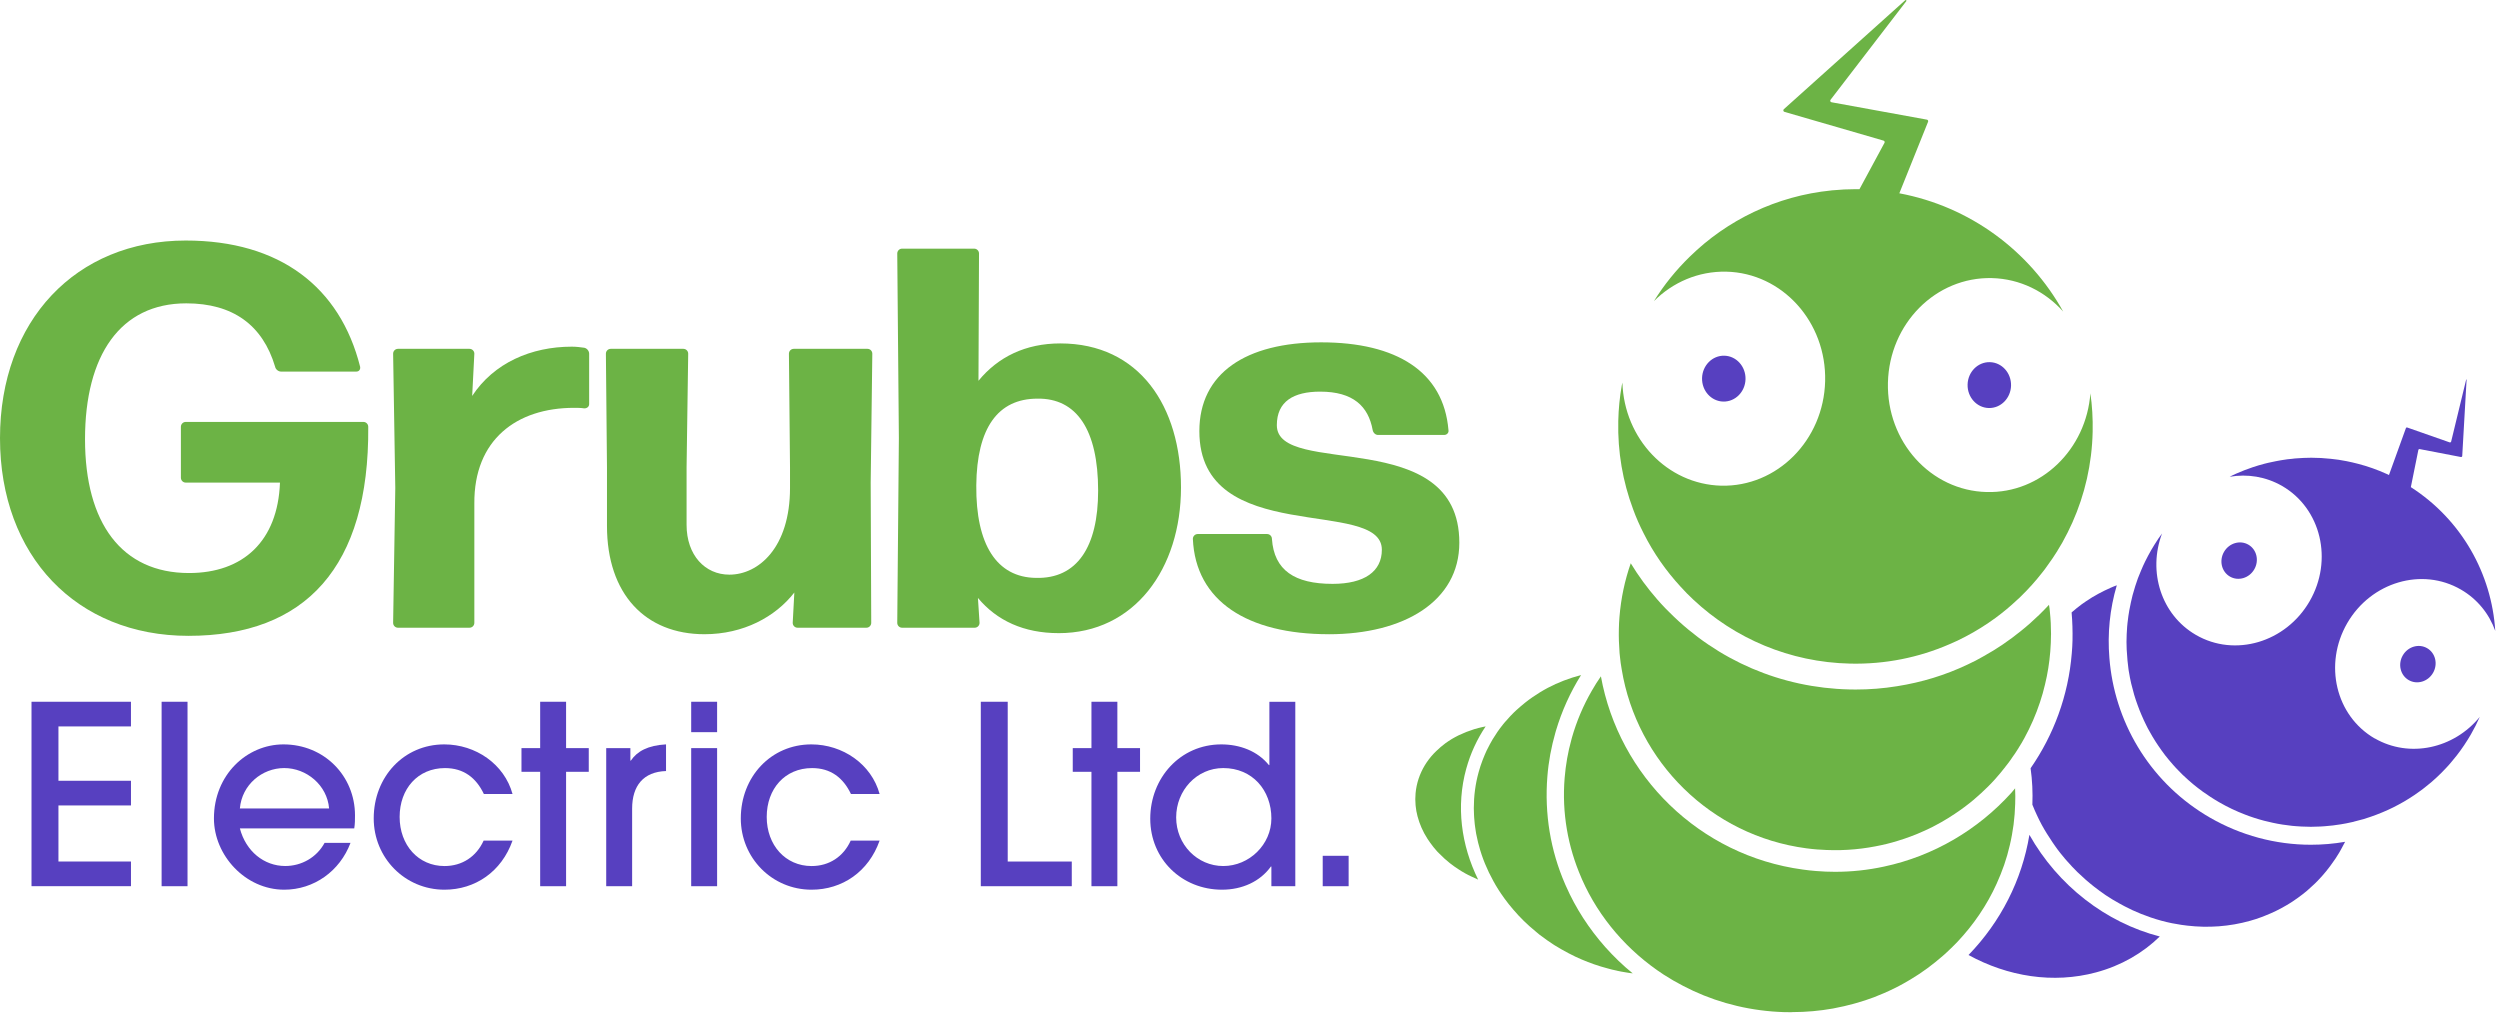 <svg width="396" height="161" viewBox="0 0 396 161" fill="none" xmlns="http://www.w3.org/2000/svg">
<path d="M342.112 148.338C339.404 150.977 335.984 152.963 332.011 154.027C325.217 155.856 318.025 154.68 311.812 151.276C316.931 145.985 320.279 139.389 321.458 132.24C325.968 140.256 333.559 146.14 342.112 148.341V148.338Z" fill="#5740C0"/>
<path d="M371.463 133.344C371.249 133.769 371.038 134.167 370.811 134.563C370.626 134.919 370.412 135.258 370.201 135.584C370.047 135.841 369.888 136.095 369.704 136.335C368.94 137.469 368.06 138.549 367.108 139.528C366.867 139.785 366.597 140.038 366.327 140.279C366.031 140.562 365.718 140.846 365.405 141.116C364.95 141.498 364.482 141.854 364.014 142.193C363.731 142.407 363.431 142.605 363.135 142.803C362.98 142.902 362.822 143 362.667 143.099C362.495 143.211 362.311 143.327 362.126 143.425C361.075 144.048 359.955 144.588 358.792 145.043C358.621 145.112 358.437 145.198 358.252 145.257C357.956 145.369 357.656 145.471 357.359 145.57C357.046 145.669 356.736 145.768 356.424 145.853C353.145 146.776 349.785 147.003 346.481 146.621C346.154 146.591 345.828 146.549 345.502 146.493C345.005 146.42 344.524 146.338 344.026 146.236C342.893 146.008 341.769 145.695 340.679 145.326C340.155 145.142 339.628 144.944 339.117 144.746C338.237 144.391 337.358 143.995 336.508 143.541C336.238 143.399 335.968 143.257 335.701 143.102C334.963 142.704 334.254 142.266 333.546 141.798C332.923 141.373 332.297 140.918 331.688 140.437C331.233 140.081 330.795 139.712 330.354 139.33C329.915 138.931 329.487 138.536 329.062 138.137C328.509 137.597 327.968 137.017 327.444 136.421C327.217 136.18 327.006 135.924 326.805 135.67C326.509 135.33 326.239 134.975 325.955 134.606C325.672 134.207 325.372 133.812 325.105 133.4C324.809 132.962 324.522 132.52 324.239 132.066C323.955 131.611 323.685 131.156 323.432 130.688C323.148 130.165 322.878 129.624 322.624 129.071C322.397 128.59 322.186 128.092 321.985 127.595C321.966 127.586 321.961 127.576 321.972 127.565C321.943 127.535 321.929 127.509 321.929 127.479C322.002 125.522 321.916 123.592 321.646 121.691C325.293 116.429 327.632 110.199 328.173 103.449C328.229 102.783 328.271 102.114 328.285 101.449C328.314 99.946 328.271 98.47 328.143 97.008C328.397 96.78 328.667 96.553 328.937 96.342C329.207 96.128 329.477 95.917 329.744 95.719C329.958 95.564 330.182 95.406 330.396 95.265C331.036 94.826 331.701 94.415 332.396 94.046C332.709 93.874 333.019 93.719 333.332 93.565C333.658 93.41 333.984 93.252 334.31 93.11C334.637 92.968 334.963 92.827 335.302 92.711C334.182 96.484 333.813 100.385 334.126 104.203C334.893 114.12 340.267 123.523 349.317 129.071C349.558 129.226 349.798 129.367 350.055 129.509C354.921 132.319 360.453 133.808 366.04 133.808C367.869 133.808 369.687 133.654 371.46 133.341L371.463 133.344Z" fill="#5740C0"/>
<path d="M232.251 121.77C230.62 127.7 231.444 133.854 234.139 139.33L234.112 139.32C233.743 139.165 233.401 139.004 233.061 138.836C232.722 138.681 232.396 138.51 232.083 138.338C231.727 138.141 231.375 137.927 231.032 137.699C230.551 137.403 230.096 137.06 229.655 136.721C229.059 136.253 228.522 135.755 228.024 135.245C227.896 135.116 227.784 135.004 227.655 134.876C227.256 134.438 226.891 133.983 226.548 133.499C226.406 133.285 226.252 133.074 226.11 132.86C225.385 131.739 224.861 130.534 224.535 129.298C224.479 129.1 224.436 128.873 224.393 128.659C224.38 128.603 224.364 128.547 224.351 128.474C224.308 128.204 224.265 127.934 224.239 127.651C224.232 127.598 224.229 127.555 224.225 127.496C224.196 127.199 224.183 126.886 224.183 126.587C224.183 126.287 224.196 125.977 224.225 125.677C224.367 124.073 224.878 122.584 225.672 121.253C226.07 120.587 226.551 119.961 227.092 119.381C227.233 119.24 227.375 119.098 227.517 118.956C227.731 118.742 227.955 118.544 228.182 118.347C228.41 118.149 228.65 117.965 228.891 117.78C228.92 117.757 228.94 117.744 228.94 117.744C229.266 117.503 229.569 117.312 229.925 117.085C229.955 117.065 229.978 117.052 229.978 117.052C230.334 116.838 230.663 116.673 231.045 116.475C231.427 116.291 231.839 116.12 232.238 115.952C232.65 115.797 233.061 115.655 233.486 115.513C233.486 115.513 233.523 115.5 233.572 115.487C233.997 115.359 234.353 115.273 234.791 115.171C234.923 115.141 235.331 115.059 235.331 115.059L235.318 115.072C233.971 117.085 232.92 119.342 232.254 121.767L232.251 121.77Z" fill="#6CB345"/>
<path d="M258.634 154.182C258.209 154.139 257.797 154.07 257.372 153.998C256.973 153.942 256.565 153.856 256.166 153.77C256.137 153.77 256.094 153.757 256.067 153.741C255.84 153.698 255.6 153.642 255.359 153.586C255.132 153.53 254.891 153.474 254.664 153.401C254.295 153.303 253.926 153.204 253.557 153.088C252.167 152.663 250.832 152.14 249.557 151.543C249.188 151.372 248.833 151.187 248.48 151.003C247.716 150.604 246.978 150.179 246.266 149.741C246.18 149.685 246.111 149.642 246.026 149.586C245.699 149.372 245.373 149.161 245.06 148.934C244.648 148.651 244.237 148.338 243.841 148.041C243.627 147.87 243.429 147.715 243.232 147.53C241.927 146.466 240.734 145.303 239.67 144.041C239.443 143.771 239.216 143.501 238.988 143.218C238.774 142.948 238.563 142.664 238.349 142.381C238.135 142.098 237.937 141.801 237.74 141.514C237.628 141.33 237.499 141.145 237.384 140.974C237.311 140.862 237.242 140.747 237.186 140.648H237.173V140.635C237.101 140.506 237.031 140.394 236.959 140.279V140.266H236.946C236.817 140.025 236.676 139.798 236.547 139.557C235.555 137.769 234.775 135.897 234.264 133.953C234.178 133.657 234.093 133.344 234.037 133.044C233.951 132.705 233.882 132.379 233.822 132.052C233.822 132.023 233.809 131.996 233.809 131.983C233.753 131.67 233.71 131.36 233.668 131.047C233.612 130.708 233.582 130.382 233.556 130.039C233.513 129.7 233.5 129.357 233.483 129.031C233.47 128.692 233.453 128.349 233.453 128.01C233.453 126.109 233.694 124.195 234.218 122.307C234.402 121.655 234.6 121.015 234.841 120.406C234.939 120.136 235.055 119.866 235.167 119.599C235.266 119.358 235.381 119.118 235.48 118.89C235.651 118.551 235.806 118.225 235.99 117.899C236.132 117.629 236.287 117.358 236.445 117.092C236.926 116.298 237.453 115.53 238.033 114.808C238.046 114.795 238.089 114.736 238.089 114.736C238.175 114.637 238.26 114.525 238.353 114.416C238.649 114.067 238.942 113.741 239.252 113.415C239.282 113.385 239.305 113.369 239.351 113.316C239.621 113.019 239.908 112.753 240.201 112.479C240.415 112.281 241.235 111.57 241.561 111.316C241.944 111.003 242.355 110.707 242.767 110.423C243.149 110.166 243.548 109.913 243.943 109.656C244.342 109.415 244.751 109.175 245.162 108.96C246.806 108.094 248.582 107.415 250.44 106.931C248.724 109.669 247.39 112.621 246.467 115.724C246.437 115.823 246.395 115.922 246.381 116.021C245.729 118.291 245.288 120.63 245.103 123.015C244.635 128.916 245.594 134.718 247.907 140.035L247.913 140.052C247.956 140.151 247.999 140.266 248.055 140.365C249.574 143.827 251.672 147.076 254.282 150.024C255.629 151.527 257.076 152.934 258.624 154.182H258.634Z" fill="#6CB345"/>
<path d="M319.205 127.344C319.191 127.885 319.162 128.422 319.119 128.975C319.076 129.529 319.02 130.082 318.948 130.636C318.793 131.743 318.608 132.82 318.351 133.884C318.111 134.935 317.811 135.983 317.459 137.004C317.103 138.012 316.707 139.017 316.266 139.982C314.734 143.373 312.619 146.466 310.082 149.161C309.868 149.389 309.657 149.616 309.43 149.827H309.416C309.288 149.982 309.133 150.123 308.962 150.281C308.593 150.65 308.197 151.006 307.799 151.359C307.005 152.054 306.181 152.719 305.318 153.359C304.452 153.998 303.572 154.578 302.653 155.131C302.313 155.345 301.958 155.543 301.602 155.741C300.551 156.337 299.473 156.861 298.353 157.342C297.856 157.556 297.345 157.754 296.834 157.964C295.899 158.32 294.934 158.63 293.968 158.9C293.827 158.943 293.698 158.986 293.57 159.012C292.591 159.282 291.599 159.51 290.604 159.694C290.506 159.724 290.42 159.724 290.334 159.75C288.249 160.119 286.107 160.317 283.923 160.317C283.867 160.33 283.824 160.33 283.768 160.33H283.442C283.129 160.317 282.833 160.317 282.52 160.317C281.923 160.287 281.327 160.274 280.734 160.218C275.627 159.806 270.847 158.389 266.607 156.162C265.556 155.622 264.534 155.029 263.543 154.39C257.827 150.66 253.3 145.412 250.592 139.297C250.542 139.182 250.513 139.123 250.477 139.02L250.463 138.988C248.365 134.151 247.386 128.804 247.838 123.243C248.009 121.157 248.361 119.128 248.902 117.187C248.931 117.075 248.958 116.973 248.987 116.861C249.739 114.222 250.803 111.725 252.15 109.399C252.588 108.618 253.073 107.867 253.583 107.129C256.433 122.887 269.173 135.528 285.57 137.739C286.252 137.838 286.931 137.91 287.626 137.966C288.647 138.052 289.669 138.095 290.677 138.095C293.316 138.095 295.912 137.811 298.409 137.271C306.297 135.597 313.33 131.413 318.608 125.569C318.806 125.341 319.007 125.101 319.191 124.873C319.234 125.697 319.234 126.504 319.205 127.341V127.344Z" fill="#6CB345"/>
<path d="M324.878 100.506C324.878 101.399 324.835 102.295 324.766 103.188C324.624 104.977 324.341 106.733 323.929 108.423C323.702 109.372 323.448 110.311 323.135 111.23C322.483 113.201 321.659 115.088 320.681 116.877C320.397 117.401 320.098 117.928 319.771 118.423V118.436C319.416 119.016 319.033 119.586 318.638 120.123V120.136C318.325 120.59 318.015 121.015 317.66 121.44V121.454C317.136 122.136 316.582 122.788 316.016 123.427C315.66 123.826 315.291 124.208 314.922 124.577C314.197 125.302 313.433 125.997 312.639 126.676C311.673 127.483 310.682 128.221 309.631 128.916C308.936 129.384 308.227 129.825 307.502 130.234C307.048 130.491 306.58 130.744 306.112 130.985C305.318 131.384 304.508 131.749 303.687 132.092C303.417 132.204 303.134 132.319 302.85 132.418C302.126 132.701 301.374 132.958 300.623 133.182C299.46 133.551 298.268 133.835 297.062 134.062C294.196 134.616 291.217 134.8 288.183 134.573C288.084 134.573 287.998 134.573 287.9 134.56C287.303 134.517 286.724 134.448 286.14 134.375C270.992 132.375 259.273 120.617 256.878 106.032C256.749 105.35 256.664 104.671 256.595 103.976C256.565 103.791 256.552 103.607 256.539 103.422C256.44 102.174 256.397 100.912 256.427 99.65C256.44 98.998 256.469 98.358 256.525 97.706C256.766 94.741 257.375 91.904 258.311 89.222C259.53 91.235 260.95 93.166 262.525 94.968C262.937 95.436 263.348 95.891 263.773 96.329C264.001 96.556 264.212 96.784 264.439 96.994C272.056 104.641 282.141 108.967 292.967 109.208C293.293 109.221 293.606 109.221 293.932 109.221C296.146 109.221 298.33 109.049 300.485 108.697C304.386 108.087 308.158 106.938 311.69 105.251C312.527 104.869 313.35 104.444 314.157 103.972C316.273 102.809 318.272 101.449 320.173 99.9C321.165 99.106 322.117 98.256 323.04 97.36C323.563 96.849 324.074 96.326 324.558 95.799C324.631 96.168 324.67 96.523 324.7 96.889C324.829 98.082 324.885 99.287 324.885 100.493L324.878 100.506Z" fill="#6CB345"/>
<path d="M318.55 61.082C318.599 59.075 317.097 57.411 315.196 57.365C313.296 57.319 311.715 58.908 311.666 60.915C311.618 62.921 313.119 64.585 315.02 64.631C316.921 64.677 318.501 63.088 318.55 61.082Z" fill="#5740C0"/>
<path d="M276.49 60.06C276.538 58.053 275.037 56.389 273.136 56.343C271.235 56.297 269.655 57.886 269.606 59.893C269.557 61.899 271.059 63.563 272.96 63.609C274.861 63.655 276.441 62.066 276.49 60.06Z" fill="#5740C0"/>
<path d="M331.121 62.249C330.482 71.201 323.29 78.166 314.694 77.938C305.816 77.724 298.821 69.965 299.048 60.605C299.276 51.242 306.636 43.839 315.518 44.05C319.985 44.162 323.972 46.178 326.809 49.354C321.481 39.747 312.059 32.72 300.854 30.618L305.407 19.288C305.466 19.143 305.377 18.981 305.222 18.952L290.11 16.197C289.929 16.164 289.847 15.95 289.959 15.805L301.958 0.182C302.04 0.073 301.895 -0.062 301.793 0.031L282.559 17.298C282.414 17.426 282.47 17.663 282.655 17.719L298.353 22.273C298.505 22.315 298.577 22.49 298.502 22.628L294.538 29.969H293.784C293.201 29.969 292.621 29.982 292.054 30.012C292.011 30.012 291.968 30.025 291.926 30.025C291.329 30.055 290.733 30.097 290.153 30.153C290.123 30.153 290.11 30.153 290.081 30.166C281.413 31.033 273.568 34.861 267.654 40.663C265.5 42.762 263.582 45.117 261.981 47.7C264.959 44.722 269.018 42.933 273.456 43.032C282.322 43.246 289.329 51.005 289.102 60.365C288.875 69.728 281.498 77.144 272.633 76.933C264.08 76.706 257.27 69.501 256.987 60.605C256.944 60.76 256.914 60.902 256.888 61.06C256.562 62.889 256.377 64.776 256.334 66.691C256.222 71.6 257.059 76.308 258.673 80.633C259.154 81.968 259.724 83.243 260.36 84.491C261.905 87.585 263.892 90.422 266.218 92.945C266.857 93.654 267.536 94.349 268.261 95.018L268.274 95.031C274.771 101.103 283.452 104.905 293.056 105.116C298.63 105.244 303.934 104.15 308.744 102.065C309.637 101.696 310.504 101.284 311.354 100.829C313.014 99.963 314.589 98.971 316.091 97.877C317.284 96.998 318.43 96.049 319.524 95.011C319.738 94.84 319.949 94.629 320.147 94.428C321.34 93.265 322.447 92.029 323.465 90.725C323.761 90.356 324.048 89.987 324.301 89.605C324.868 88.837 325.395 88.059 325.889 87.265V87.252C326.159 86.827 326.413 86.402 326.654 85.974C327.237 84.939 327.774 83.859 328.271 82.755C330.228 78.357 331.365 73.507 331.477 68.384C331.52 66.299 331.404 64.243 331.108 62.243L331.121 62.249Z" fill="#6CB345"/>
<path d="M4.991 140.375V111.158H20.743V115.065H9.258V123.674H20.746V127.582H9.258V136.464H20.746V140.371H4.991V140.375Z" fill="#5740C0"/>
<path d="M25.599 140.375V111.158H29.704V140.375H25.599Z" fill="#5740C0"/>
<path d="M37.996 131.216C38.945 134.846 41.825 137.175 45.182 137.175C47.748 137.175 50.157 135.835 51.418 133.505H55.523C53.827 138.006 49.718 140.928 45.02 140.928C38.863 140.928 33.888 135.479 33.888 129.637C33.888 122.729 39.1 117.912 44.902 117.912C51.336 117.912 56.232 122.887 56.232 129.163C56.232 129.835 56.232 130.468 56.113 131.216H37.993H37.996ZM52.13 128.056C51.814 124.346 48.539 121.661 45.024 121.661C41.508 121.661 38.313 124.307 37.996 128.056H52.13Z" fill="#5740C0"/>
<path d="M81.185 133.149C79.449 138.085 75.264 140.928 70.408 140.928C64.132 140.928 59.197 135.874 59.197 129.637C59.197 123.045 63.974 117.912 70.369 117.912C75.344 117.912 79.883 121.032 81.185 125.77H76.645C75.423 123.203 73.446 121.664 70.487 121.664C66.185 121.664 63.302 124.943 63.302 129.403C63.302 133.864 66.264 137.182 70.408 137.182C73.212 137.182 75.462 135.683 76.605 133.156H81.185V133.149Z" fill="#5740C0"/>
<path d="M85.563 140.375V122.254H82.602V118.502H85.563V111.158H89.668V118.502H93.26V122.254H89.668V140.375H85.563Z" fill="#5740C0"/>
<path d="M96.024 140.375V118.502H99.852V120.475H99.931C100.919 119.012 102.616 118.067 105.499 117.909V122.132C101.947 122.251 100.129 124.422 100.129 128.096V140.375H96.024Z" fill="#5740C0"/>
<path d="M109.485 115.975V111.158H113.59V115.975H109.485ZM109.485 140.375V118.502H113.59V140.375H109.485Z" fill="#5740C0"/>
<path d="M139.331 133.149C137.595 138.085 133.411 140.928 128.554 140.928C122.278 140.928 117.343 135.874 117.343 129.637C117.343 123.045 122.12 117.912 128.515 117.912C133.49 117.912 138.03 121.032 139.331 125.77H134.791C133.569 123.203 131.592 121.664 128.633 121.664C124.331 121.664 121.448 124.943 121.448 129.403C121.448 133.864 124.41 137.182 128.554 137.182C131.358 137.182 133.608 135.683 134.751 133.156H139.331V133.149Z" fill="#5740C0"/>
<path d="M155.359 140.375V111.158H159.622V136.467H169.769V140.375H155.359Z" fill="#5740C0"/>
<path d="M172.886 140.375V122.254H169.924V118.502H172.886V111.158H176.991V118.502H180.582V122.254H176.991V140.375H172.886Z" fill="#5740C0"/>
<path d="M201.387 140.375V137.258H201.308C199.612 139.627 196.768 140.928 193.569 140.928C187.214 140.928 182.2 136.111 182.2 129.677C182.2 123.243 186.937 117.912 193.451 117.912C196.413 117.912 199.216 118.979 200.992 121.19H201.071V111.161H205.176V140.378H201.387V140.375ZM193.767 121.661C189.583 121.661 186.305 125.173 186.305 129.479C186.305 133.785 189.662 137.179 193.767 137.179C197.872 137.179 201.387 133.785 201.387 129.637C201.387 125.176 198.386 121.661 193.767 121.661Z" fill="#5740C0"/>
<path d="M209.518 140.375V135.558H213.623V140.375H209.518Z" fill="#5740C0"/>
<path d="M29.852 100.717C12.094 100.717 0 88.023 0 69.409C0 50.794 12.009 38.1 29.421 38.1C44.345 38.1 53.866 45.477 57.042 58.085C57.128 58.513 56.871 58.859 56.443 58.859H44.52C44.091 58.859 43.663 58.517 43.577 58.085C41.604 51.479 36.886 48.05 29.509 48.05C19.046 48.05 13.468 56.283 13.468 69.58C13.468 82.877 19.303 90.768 29.938 90.768C38.517 90.768 44.006 85.707 44.348 76.443H29.424C28.995 76.443 28.653 76.1 28.653 75.668V67.606C28.653 67.178 28.995 66.832 29.424 66.832H57.559C57.988 66.832 58.33 67.175 58.33 67.606C58.502 89.822 48.381 100.717 29.852 100.717Z" fill="#6CB345"/>
<path d="M63.042 99.432C62.613 99.432 62.271 99.09 62.271 98.658L62.613 77.299L62.271 56.026C62.271 55.598 62.613 55.255 63.042 55.255H74.365C74.793 55.255 75.136 55.598 75.136 56.026L74.793 62.717C78.223 57.485 84.143 54.912 90.578 54.912C91.263 54.912 91.948 54.998 92.551 55.084C92.98 55.169 93.322 55.598 93.322 56.026V64.002C93.322 64.43 92.98 64.687 92.551 64.687C92.037 64.602 91.438 64.602 90.92 64.602C81.827 64.602 75.05 69.662 75.136 79.787V98.658C75.136 99.087 74.793 99.432 74.365 99.432H63.042Z" fill="#6CB345"/>
<path d="M111.587 100.46C102.237 100.46 96.146 94.112 96.146 83.305V74.041L95.974 56.026C95.974 55.598 96.317 55.255 96.745 55.255H108.24C108.668 55.255 109.011 55.598 109.011 56.026L108.754 74.041V83.134C108.754 87.938 111.67 91.025 115.531 91.025C120.163 91.025 125.138 86.735 125.138 77.299V74.041L124.966 56.026C124.966 55.598 125.309 55.255 125.737 55.255H137.404C137.832 55.255 138.174 55.598 138.174 56.026L137.917 76.443L138.003 98.658C138.003 99.087 137.66 99.432 137.232 99.432H126.337C125.909 99.432 125.566 99.09 125.566 98.658L125.823 93.855C122.822 97.713 117.758 100.46 111.584 100.46H111.587Z" fill="#6CB345"/>
<path d="M167.684 100.289C162.195 100.289 157.906 98.316 154.904 94.715L155.161 98.658C155.161 99.087 154.819 99.432 154.39 99.432H142.896C142.467 99.432 142.125 99.09 142.125 98.658L142.382 69.409L142.125 40.159C142.125 39.731 142.467 39.385 142.896 39.385H154.305C154.733 39.385 155.076 39.727 155.076 40.159L154.99 60.316C158.077 56.543 162.452 54.398 167.941 54.398C180.464 54.398 187.069 64.348 187.069 77.217C187.069 90.086 179.693 100.292 167.684 100.292V100.289ZM164.08 91.538C170.6 91.71 173.944 86.649 173.944 77.728C173.944 68.035 170.514 63.06 164.337 63.145C158.074 63.145 154.73 67.778 154.644 76.871C154.558 86.307 157.902 91.453 164.08 91.538Z" fill="#6CB345"/>
<path d="M210.48 100.46C197.612 100.46 189.379 95.228 188.95 85.364C188.95 84.936 189.293 84.59 189.721 84.59H200.702C201.13 84.59 201.473 84.933 201.473 85.364C201.816 90.339 205.077 92.484 211.08 92.484C216.141 92.484 218.885 90.511 218.885 87.081C218.885 78.676 189.978 86.824 189.978 68.295C189.978 59.116 197.355 54.227 209.278 54.227C221.201 54.227 228.663 58.859 229.437 68.124C229.523 68.552 229.18 68.898 228.752 68.898H218.289C217.86 68.898 217.518 68.555 217.432 68.124C216.747 64.351 214.345 62.035 209.113 62.035C204.909 62.035 202.251 63.577 202.251 67.353C202.251 75.757 231.157 67.181 231.157 85.967C231.157 95.232 222.407 100.464 210.484 100.464L210.48 100.46Z" fill="#6CB345"/>
<path d="M385.392 106.585C386.2 105.19 385.782 103.438 384.459 102.673C383.137 101.907 381.41 102.417 380.602 103.812C379.794 105.207 380.212 106.959 381.534 107.725C382.857 108.491 384.584 107.981 385.392 106.585Z" fill="#5740C0"/>
<path d="M357.075 90.188C357.883 88.793 357.466 87.041 356.143 86.275C354.82 85.509 353.093 86.019 352.285 87.415C351.478 88.81 351.895 90.562 353.218 91.328C354.54 92.093 356.268 91.583 357.075 90.188Z" fill="#5740C0"/>
<path d="M376.158 116.976C369.987 113.402 368.03 105.231 371.802 98.704C375.575 92.194 383.633 89.809 389.804 93.383C392.43 94.902 394.288 97.242 395.25 99.936C394.683 90.929 389.952 82.353 381.877 77.161L383.067 71.277C383.086 71.181 383.179 71.118 383.277 71.135L389.804 72.39C389.909 72.41 390.012 72.331 390.018 72.225L390.707 60.141C390.713 60.098 390.651 60.085 390.641 60.131C390.051 62.586 388.262 69.946 388.262 69.946C388.236 70.048 388.13 70.107 388.028 70.074C387.03 69.725 382.322 68.078 381.311 67.719C381.218 67.686 381.126 67.728 381.093 67.824C380.77 68.713 379.416 72.469 378.411 75.247C378.289 75.191 378.168 75.128 378.049 75.072C376.573 74.406 375.058 73.866 373.526 73.471C373.213 73.385 372.916 73.316 372.603 73.243C372.29 73.174 371.994 73.102 371.681 73.046C370.857 72.874 370.037 72.763 369.213 72.677C368.689 72.621 368.178 72.578 367.651 72.548C367.141 72.519 366.617 72.505 366.106 72.505C365.694 72.505 365.299 72.519 364.887 72.535C364.574 72.548 364.278 72.565 363.965 72.591C363.652 72.604 363.355 72.634 363.055 72.677C362.815 72.69 362.574 72.72 362.331 72.749C362.018 72.792 361.708 72.835 361.395 72.891C361.296 72.904 361.181 72.921 361.069 72.947C360.871 72.977 360.67 73.019 360.472 73.059C360.074 73.128 359.665 73.214 359.267 73.313C359.052 73.369 358.842 73.412 358.644 73.468C358.331 73.553 358.034 73.639 357.735 73.721C357.435 73.804 357.138 73.906 356.842 74.005C356.387 74.159 355.949 74.318 355.507 74.486C355.069 74.657 354.641 74.841 354.203 75.026C353.989 75.125 353.778 75.21 353.564 75.322C353.435 75.378 353.31 75.451 353.182 75.52C355.992 75.039 358.898 75.49 361.494 76.98C367.664 80.554 369.608 88.738 365.836 95.251C362.064 101.762 354.005 104.147 347.834 100.572C342.329 97.38 340.188 90.557 342.471 84.501C342.244 84.798 342.033 85.097 341.819 85.41V85.424C341.45 85.977 341.094 86.544 340.754 87.127C340.415 87.723 340.089 88.333 339.789 88.942C339.562 89.397 339.364 89.852 339.166 90.32C338.995 90.718 338.827 91.127 338.669 91.538C338.656 91.594 338.639 91.65 338.613 91.693C338.583 91.779 338.57 91.848 338.54 91.907C338.442 92.221 338.343 92.53 338.227 92.83C338.073 93.311 337.931 93.795 337.802 94.276C337.704 94.659 337.618 95.044 337.532 95.426C337.433 95.851 337.348 96.263 337.279 96.688C337.236 96.971 337.18 97.271 337.137 97.568C337.081 97.95 337.038 98.332 336.995 98.701C336.982 98.885 336.952 99.083 336.939 99.284C336.91 99.683 336.883 100.078 336.867 100.477C336.854 100.889 336.837 101.284 336.837 101.696C336.837 102.108 336.85 102.477 336.867 102.872C336.896 103.468 336.939 104.048 336.995 104.631C337.038 105.086 337.094 105.524 337.15 105.979C337.163 106.107 337.193 106.232 337.206 106.361L337.219 106.374V106.404C337.318 107.013 337.433 107.639 337.575 108.249C337.73 108.871 337.888 109.468 338.056 110.064C338.227 110.618 338.395 111.158 338.596 111.682C338.781 112.206 338.995 112.746 339.219 113.257C339.331 113.54 339.46 113.823 339.588 114.093C339.73 114.39 339.871 114.677 340.013 114.973C340.155 115.256 340.296 115.54 340.468 115.823C340.781 116.39 341.107 116.956 341.459 117.497C341.601 117.711 341.73 117.909 341.871 118.119C342.013 118.334 342.155 118.531 342.296 118.729C342.309 118.759 342.326 118.785 342.352 118.815C342.464 118.986 342.593 119.154 342.721 119.312C342.893 119.553 343.061 119.78 343.262 120.007C343.36 120.119 343.446 120.235 343.532 120.347C343.759 120.63 344 120.9 344.24 121.17C344.481 121.454 344.738 121.711 344.991 121.977C345.232 122.231 345.472 122.488 345.729 122.729C346.026 123.012 346.326 123.295 346.639 123.565C347.12 124.004 347.63 124.415 348.157 124.827C348.385 125.012 348.625 125.183 348.866 125.351V125.364C348.908 125.394 348.951 125.42 348.994 125.45C349.376 125.72 349.758 125.974 350.144 126.231C350.582 126.514 351.024 126.797 351.478 127.054C352.826 127.835 354.203 128.488 355.606 129.025C356.074 129.209 356.555 129.38 357.039 129.535C357.563 129.707 358.09 129.861 358.627 130.003C359.095 130.115 359.55 130.23 360.018 130.329C360.271 130.385 360.528 130.441 360.785 130.484C361.026 130.527 361.283 130.57 361.537 130.613C362.034 130.682 362.545 130.754 363.039 130.81C363.253 130.84 363.477 130.853 363.691 130.866C363.975 130.896 364.258 130.909 364.541 130.922C365.052 130.952 365.549 130.965 366.044 130.965C366.538 130.965 367.035 130.952 367.533 130.922C367.76 130.909 367.987 130.893 368.198 130.879C368.636 130.85 369.078 130.807 369.533 130.751C369.931 130.708 370.34 130.652 370.738 130.58C370.794 130.58 370.85 130.566 370.91 130.55C371.15 130.507 371.391 130.464 371.634 130.422C372.003 130.336 372.386 130.267 372.768 130.181C372.811 130.168 372.853 130.151 372.896 130.138C373.407 130.01 373.904 129.881 374.415 129.74C374.797 129.628 375.196 129.499 375.578 129.357C375.875 129.259 376.174 129.143 376.471 129.031C376.767 128.919 377.067 128.804 377.364 128.675C377.66 128.563 377.947 128.435 378.243 128.293C378.527 128.165 378.826 128.023 379.11 127.881C379.393 127.74 379.676 127.598 379.947 127.443C380.513 127.147 381.067 126.821 381.607 126.478C381.877 126.307 382.147 126.139 382.414 125.954C382.727 125.74 383.037 125.529 383.337 125.302C383.65 125.088 383.933 124.864 384.23 124.62C384.526 124.392 384.813 124.152 385.109 123.911C385.393 123.671 385.676 123.414 385.946 123.16C386.216 122.903 386.47 122.663 386.727 122.409C386.981 122.152 387.238 121.885 387.491 121.615C387.788 121.302 388.074 120.976 388.341 120.65C388.625 120.324 388.895 119.997 389.165 119.642C389.972 118.607 390.71 117.5 391.392 116.324C391.916 115.415 392.384 114.495 392.795 113.556C388.697 118.577 381.673 120.139 376.158 116.96V116.976Z" fill="#5740C0"/>
</svg>
